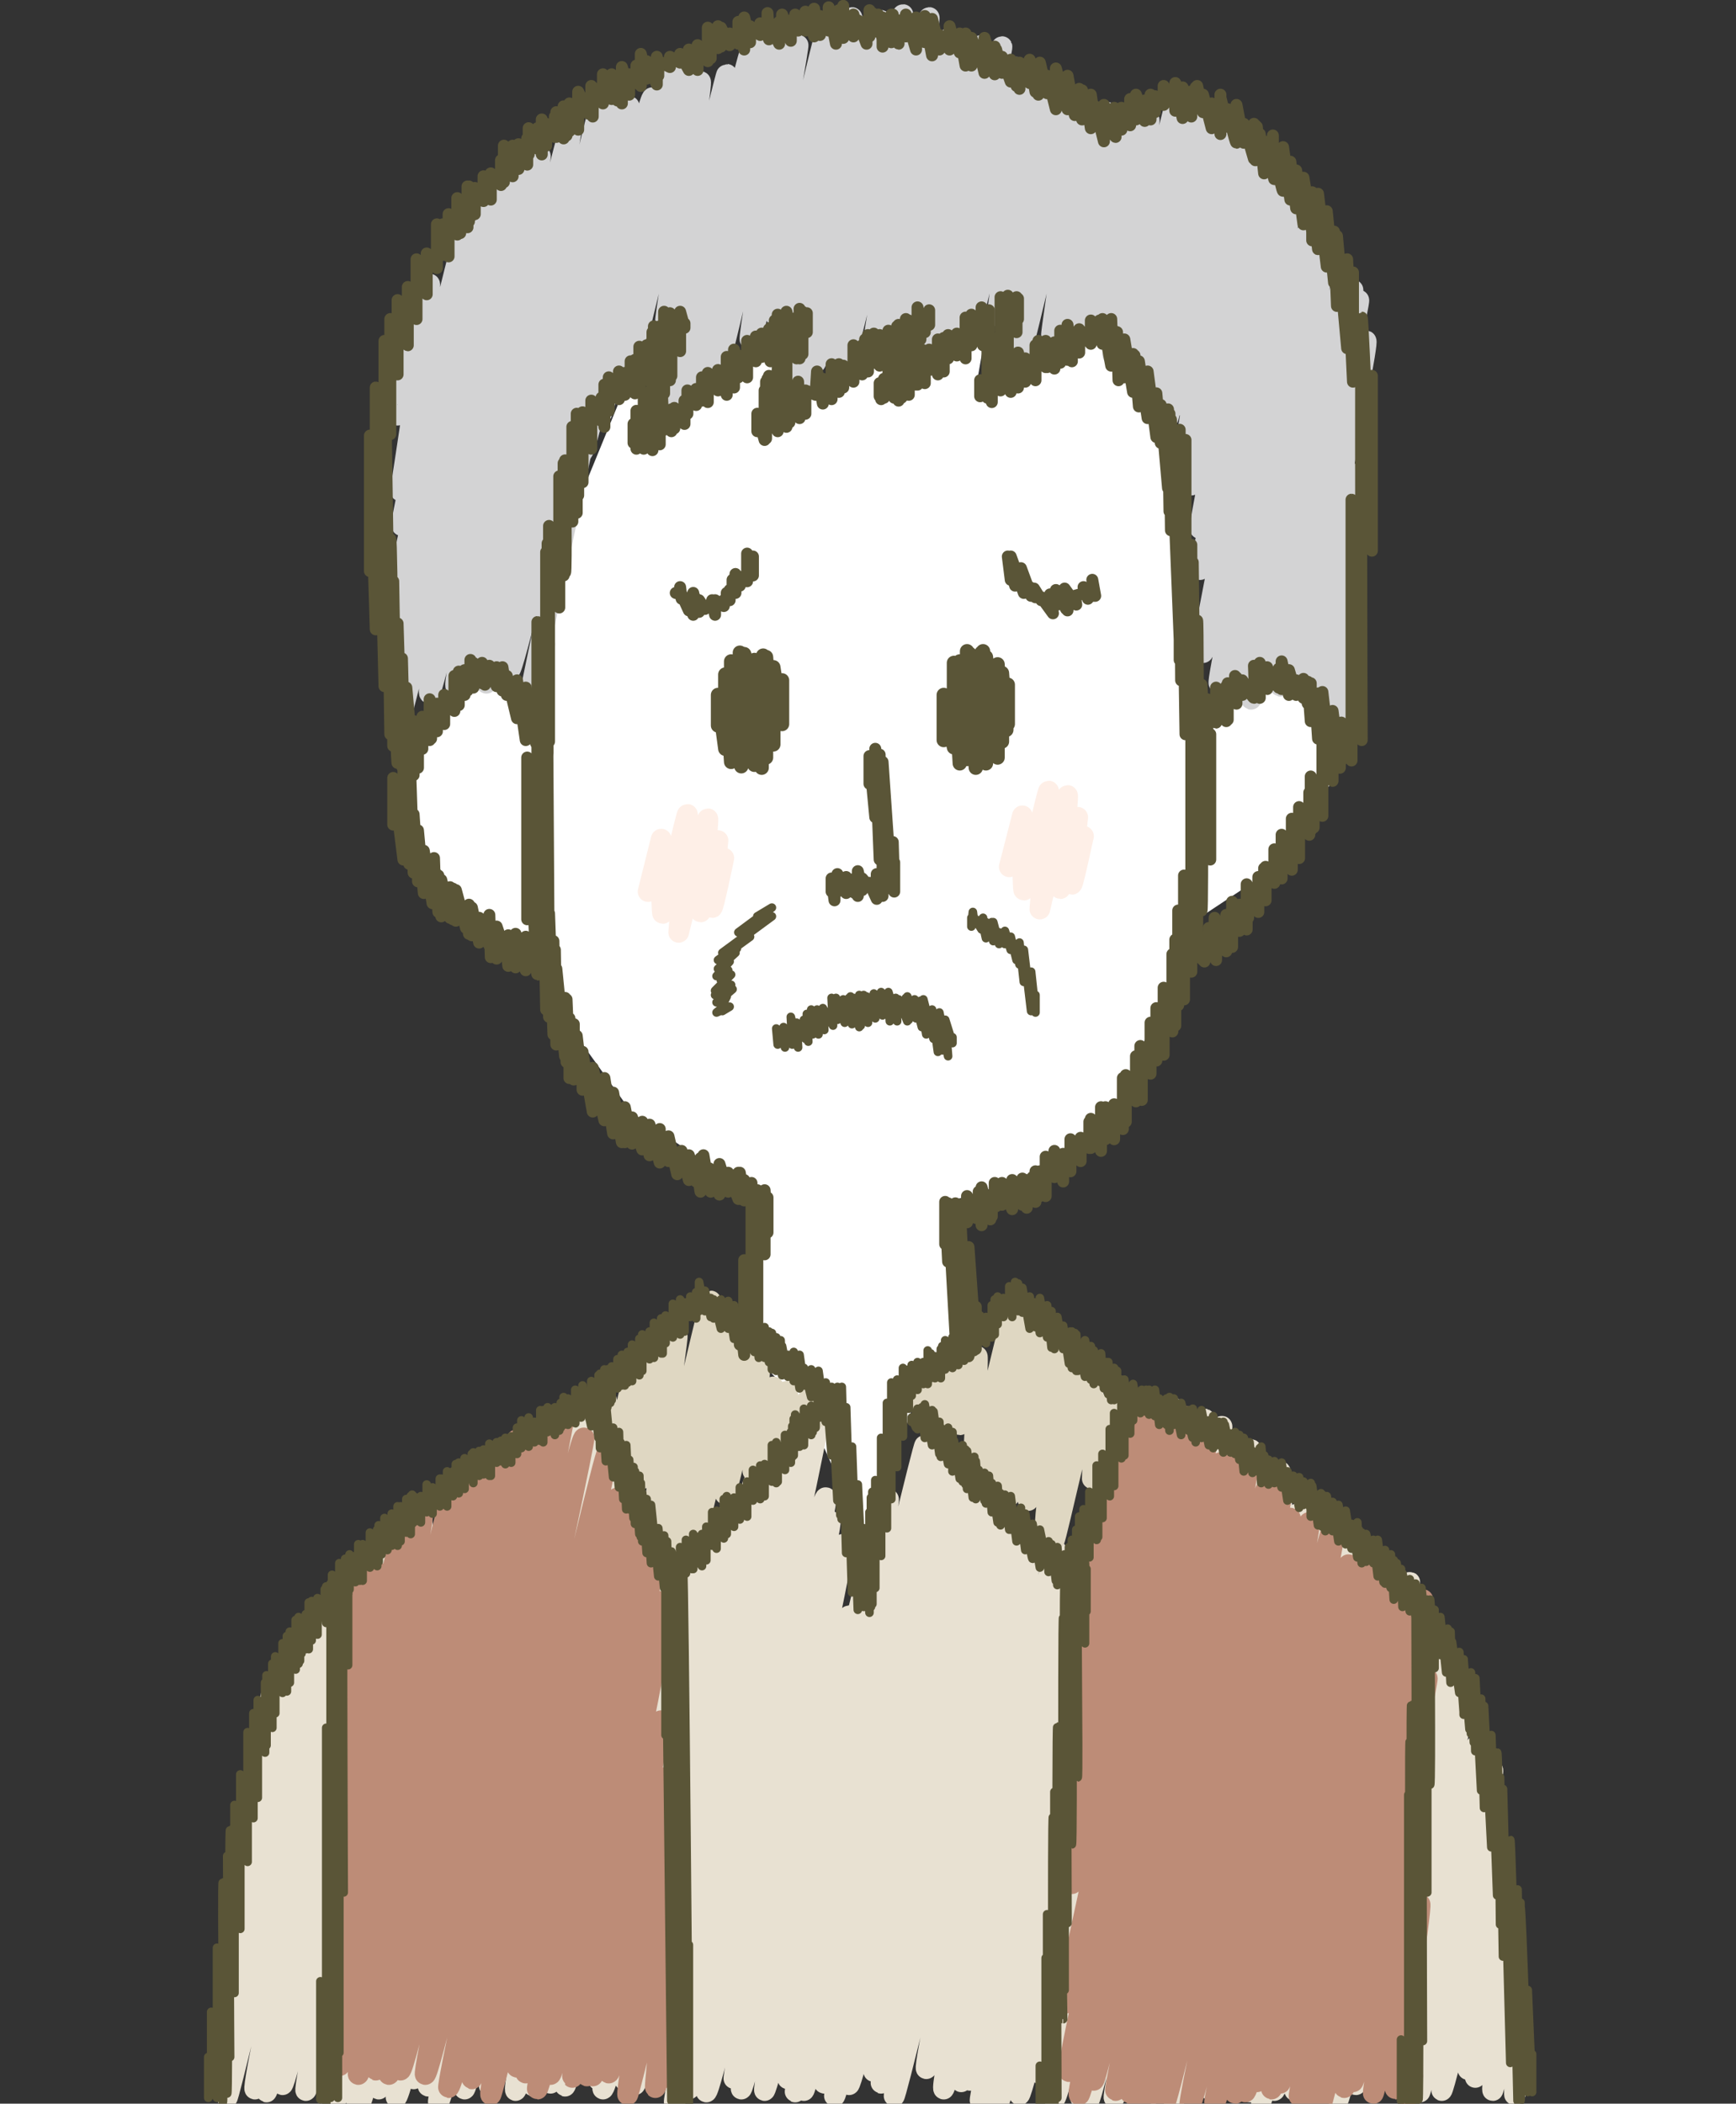 <?xml version="1.0" encoding="utf-8"?>
<!-- Generator: Adobe Illustrator 23.0.2, SVG Export Plug-In . SVG Version: 6.00 Build 0)  -->
<svg version="1.1" id="レイヤー_1" xmlns="http://www.w3.org/2000/svg" xmlns:xlink="http://www.w3.org/1999/xlink" x="0px"
	 y="0px" viewBox="0 0 119.2 144.4" style="enable-background:new 0 0 119.2 144.4;" xml:space="preserve">
<rect x="0" y="0" width="119.2" height="144.4" fill="#333333" stroke="none"/>
<style type="text/css">
	.st0{fill:#FFFFFF;}
	.st1{fill:none;stroke:#E8E1D2;stroke-width:1.42;stroke-linecap:round;stroke-linejoin:round;}
	.st2{fill:none;stroke:#DFD7C2;stroke-width:1.42;stroke-linecap:round;stroke-linejoin:round;}
	.st3{fill:none;stroke:#FEEFE7;stroke-width:1.42;stroke-linecap:round;stroke-linejoin:round;}
	.st4{fill:none;stroke:#D3D3D4;stroke-width:1.42;stroke-linecap:round;stroke-linejoin:round;}
	.st5{fill:none;stroke:#BD8C77;stroke-width:1.42;stroke-linecap:round;stroke-linejoin:round;}
	.st6{fill:none;stroke:#5A5537;stroke-width:0.59;stroke-linecap:round;stroke-linejoin:round;}
	.st7{fill:none;stroke:#5A5537;stroke-width:0.82;stroke-linecap:round;stroke-linejoin:round;}
	.st8{fill:none;stroke:#5A5537;stroke-width:0.98;stroke-linecap:round;stroke-linejoin:round;}
</style>
<title>アセット 1</title>
<g>
	<path class="st0" d="M62.6,96.8l-3.2,8.9l-4-9l-3.2-3.2v-4v-7.2l-8.8-5.9L39,70.3l-2.7-4.4c0,0-5.3-3.7-7.6-7s0-8.1,1.1-9.7
		c1.1-1.6,4-2.7,4-2.7l3.3,2.2L38,38.6l6.1-14.9v6.9l3.1-3.1l6.1-3.8l-0.8,4.6l9.2-5.4v3.8l6.1-4.6L67,26.7l8.4-3.8l3.1,4.6l1.5,2.3
		l1.5,9.6l1.1,8.7l6.4-3.2l2.4,3.2l2.1,2.1l-5.4,9l-5.6,3.7c0,0-5.4,11.7-6.5,14.3c-1.1,2.6-10.6,5.2-10.6,5.2l0.2,11.8"/>
	<path class="st1" d="M18.1,118.5l0.7-2.9c0.2,0.1-2.5,15.9-2.3,15.9s4.7-20.2,5-20.1c0.3,0.1-5.6,24.9-5.3,25
		c0.3,0.1,6.1-25.6,6.4-25.6c0.3,0.1-6.9,30.1-6.7,30.2s7.8-32.7,8.1-32.6c0.5,0.1-8.6,35.5-8.4,35.6s8.6-36.6,9.1-36.5
		c0.4,0.1-7.6,35.8-7.2,35.9c0.4,0.1,8.7-37.3,9.3-37.2c0.4,0.1-8.8,37.4-8.5,37.4c0.3,0.1,9.6-39.7,9.9-39.6
		c0.5,0.1-9.3,39-8.8,39.1c0.4,0.1,9.3-38.6,9.6-38.5c0.3,0.1-8.4,38.9-8,38.9c0.4,0.1,9.6-40.1,10-40c0.6,0.1-8.9,38.7-8.4,38.9
		c0.3,0.1,9.6-40.7,10.1-40.5c0.6,0.1-9.9,41.9-9.5,42c0.6,0.1,10.4-43.4,10.8-43.3c0.4,0.1-10.2,43-9.8,43.2
		c0.4,0.1,10.3-43.2,10.7-43.1s-10.7,43.5-10.2,43.7c0.5,0.2,10.6-44.4,11-44.3s-10.2,43.2-9.7,43.3s10.9-44.8,11.1-44.7
		c0.6,0.1-10.2,45.2-9.9,45.3c0.6,0.2,11.3-47.1,11.7-47c0.5,0.1-11,45.6-10.5,45.7C29,142.8,39.3,96.4,40,96.6S28.8,143,29.4,143.2
		c0.4,0.1,11-45.6,11.3-45.5c0.4,0.1-10.9,46.6-10.6,46.6c0.5,0.1,10.6-43.7,10.9-43.7s-9.7,42.7-9.1,42.8
		c0.4,0.1,10-42.2,10.5-42.1s-9.1,41.8-8.8,41.9s9.7-39.9,10-39.9c0.3,0.1-8.7,40-8.2,40.2c0.5,0.1,8.8-37.1,9.2-37
		s-8.3,36.6-8,36.7c0.5,0.1,8.5-34.9,8.7-34.9s-7.8,34.6-7.5,34.7c0.5,0.1,8.7-36.3,9-36.3c0.3,0.1-8.3,36.4-8,36.5
		c0.3,0.1,8.9-37.7,9.4-37.6s-8.4,36.5-7.9,36.7c0.5,0.1,9.1-38.5,9.6-38.3c0.5,0.1-9.1,38.8-8.8,38.8c0.6,0.1,9.8-40.3,10-40.2
		c0.6,0.1-10.2,40.6-9.7,40.8c0.6,0.1,9.9-41.9,10.4-41.7c0.4,0.1-9.4,40.9-8.9,41.1c0.5,0.1,10.2-42.9,10.7-42.8
		c0.2,0.1-10.5,43-10,43.1C44,143,54.2,99.8,54.4,99.8c0.5,0.1-9.6,42.5-9.4,42.6c0.6,0.2,10.9-44.9,11.2-44.9
		c0.3,0.1-10.2,46.7-9.9,46.8c0.5,0.1,9.8-41.7,10.4-41.5c0.5,0.1-9.7,40.6-9.4,40.6c0.5,0.1,9.2-39.2,9.7-39
		c0.4,0.1-9,39.1-8.5,39.2s8.8-37.7,9.4-37.6c0.3,0.1-7.8,36.7-7.5,36.7s7.6-31.8,7.9-31.8c0.3,0.1-7.8,32.4-7.4,32.5
		c0.4,0.1,9.6-40.6,10.1-40.5c0.4,0.1-8.9,40.5-8.5,40.6s10.8-44.4,11-44.3c0.6,0.2-10,43.4-9.4,43.5s10.3-43,10.7-42.9
		s-10.5,43.8-10.2,43.8c0.2,0.1,10.3-43.4,10.8-43.3s-10.7,43.1-10.2,43.2c0.3,0.1,10.4-43.6,10.8-43.5s-10,42.9-9.4,43
		c0.4,0.1,10-41.1,10.2-41c0.6,0.1-9.8,41.8-9.5,41.9c0.4,0.1,9.6-41.1,10.2-40.9c0.6,0.1-9.6,40-9.2,40.1s9.9-40.5,10.1-40.5
		c0.4,0.1-8.8,39.5-8.4,39.6c0.4,0.1,8.9-37.7,9.4-37.6c0.3,0.1-9.2,38.3-8.9,38.4s9.2-37.8,9.4-37.7c0.5,0.1-8.8,38.5-8.5,38.6
		c0.2,0.1,9.4-38.8,9.7-38.8c0.3,0.1-7.9,36.8-7.5,36.9s8.7-35.7,8.9-35.6c0.2,0.1-8.2,36.8-7.7,37c0.3,0.1,8.4-35.2,8.7-35.1
		c0.4,0.1-7.9,34.5-7.5,34.6c0.2,0.1,10.1-41.8,10.4-41.7s-10.1,41.5-9.8,41.6c0.3,0.1,10.4-44,10.9-43.8
		c0.3,0.1-10.5,45.1-10.2,45.2s11.3-47.8,11.9-47.6c0.6,0.2-11.1,47.5-10.6,47.6C69,144.4,80,96.5,80.5,96.6
		c0.4,0.1-10.9,47.1-10.5,47.2s11-45.1,11.2-45.1s-10.4,43.5-9.7,43.7c0.4,0.1,10.7-45.1,11.2-45c0.3,0.1-10.6,46.6-10.3,46.7
		c0.6,0.1,11.1-46.3,11.5-46.2c0.4,0.1-10.2,45.9-9.7,46.1c0.3,0.1,10.8-44.3,11-44.3c0.5,0.1-10.7,44.3-10.4,44.4
		c0.3,0.1,10.7-44.8,11.1-44.6c0.3,0.1-9.8,44.4-9.4,44.5c0.5,0.1,10.4-43.1,10.7-43c0.3,0.1-9.9,41.8-9.7,41.8
		c0.4,0.1,10-42,10.4-41.8c0.5,0.1-10.3,41.5-9.7,41.6c0.4,0.1,9.4-39.4,9.8-39.3c0.6,0.1-9,40.3-8.8,40.4
		c0.4,0.1,9.5-39.9,9.9-39.8s-8.7,40.2-8.5,40.3c0.3,0.1,9.5-40.3,10-40.2c0.2,0.1-9.5,39.2-9.1,39.3s9.2-38.8,9.7-38.7
		c0.2,0.1-9.4,37.8-9,37.9c0.3,0.1,9.1-37.2,9.3-37.2c0.6,0.1-8.9,38-8.5,38.1c0.4,0.1,8.9-38,9.5-37.9c0.4,0.1-8.3,36.7-8.1,36.8
		c0.5,0.1,8.4-35.4,8.8-35.3s-8,36.5-7.4,36.6c0.3,0.1,8.6-35.9,8.9-35.9c0.5,0.1-8.4,36.4-8.1,36.5c0.2,0,8.6-36,8.9-35.9
		c0.4,0.1-8.4,35-8,35.2c0.5,0.1,8.3-34.8,8.6-34.7c0.2,0.1-8.1,33.7-7.8,33.8c0.5,0.1,8.3-34.1,8.5-34s-8.4,34.8-7.9,34.9
		s8.1-33.4,8.3-33.4c0.2,0-6.9,32.8-6.7,32.8c0.2,0.1,7.5-31.2,7.8-31.1c0.4,0.1-6.8,32.2-6.4,32.3c0.2,0,7.3-30,7.5-30
		s-6.7,29-6.3,29c0.2,0,6.4-26.9,6.7-26.8c0.3,0.1-6,26.1-5.8,26.2s5.9-25.2,6.3-25.1s-4.8,25-4.6,25.1s5.4-22.7,5.7-22.7
		s-4.9,22.6-4.7,22.6s5-20.6,5.1-20.5c0.3,0.1-4.8,21.3-4.7,21.3c0.2,0,5.3-21.7,5.4-21.7c0.3,0.1-5.3,22-5,22.1
		c0.1,0,5-20.4,5.1-20.4c0.3,0.1-3.8,20.3-3.6,20.3c0.2,0.1,3.8-15.7,3.9-15.7s-2.2,14.3-2.1,14.3c0.2,0,2.5-10.4,2.6-10.4
		s-2.1,10.9-2.1,10.9c0.1,0,2.2-9.4,2.3-9.4c0.1,0-1.3,10.3-1.1,10.3c0.1,0,1.5-6.5,1.6-6.5s-0.9,5.6-0.9,5.6c0.1,0,1-4.4,1.1-4.4
		s-0.4,5.6-0.3,5.6s0.7-2.7,0.7-2.7"/>
	<path class="st2" d="M41.5,95.8c0-0.1,0-0.1,0-0.2l0.9,3.4l1.3-5.4c0,0-0.8,7-0.7,7s2.1-8.5,2.1-8.5l-1,9.4c0.1,0,2.3-9.8,2.4-9.8
		s-2,14.2-1.8,14.2s4-16.6,4.1-16.6c0.2,0-3.5,16.2-3.3,16.3c0.2,0,3.7-15.8,3.9-15.7c0.2,0.1-3.5,16.8-3.3,16.9s3.6-15.1,3.7-15
		s-2.2,13.4-2,13.5c0.1,0,3.1-13,3.2-13c0.1,0-1.3,10.3-1.2,10.3s2.3-9.7,2.4-9.6s-0.6,8-0.5,8s1.4-5.8,1.4-5.8l-0.3,5
		c0,0,1.1-4.7,1.2-4.7s0.7,3.3,0.8,3.3s0.7-2.8,0.7-2.8l0.6,1.3l0.5-1.8"/>
	<path class="st2" d="M62.2,95.5l0.1-0.4l1.3,1.8l0.8-3.1c0,0,0,4,0.1,4s1.2-5,1.2-5s0.1,5,0.2,5s1.1-4.7,1.2-4.7s-0.3,8-0.3,8
		c0.1,0,2.7-11.2,2.8-11.2c0.1,0-2,10.4-1.9,10.4s2.6-10.9,2.7-10.8c0.2,0-2.3,12.1-2.1,12.1c0.2,0,2.5-10.5,2.6-10.5
		s-1.7,11.5-1.6,11.6s2.7-11.4,2.8-11.3S70.5,103,70.6,103s2.5-10.9,2.7-10.9s-1.7,12.3-1.5,12.4c0.1,0,2.3-9.8,2.4-9.8
		s-1.9,11-1.8,11s2.4-10.4,2.6-10.4s0,6.2,0,6.2l1.3-5.3c0.1,0,0,2.1,0,2.1l0.7-2.8"/>
	<path class="st3" d="M44.5,61.2l0.9-3.6c0,0,0,5.1,0.1,5.1s1.6-6.8,1.7-6.8c0.1,0-0.6,8.1-0.6,8.1s1.9-7.8,2-7.8s-0.6,6.4-0.5,6.4
		s1.2-4.9,1.2-4.9s-0.5,4.6-0.4,4.6s0.8-3.4,0.8-3.4"/>
	<path class="st3" d="M69.3,59.5l0.9-3.5c0,0,0,5.1,0.1,5.1s1.6-6.8,1.7-6.8s-0.6,8.1-0.6,8.1s1.8-7.8,1.9-7.8S72.7,61,72.8,61
		s1.2-4.9,1.2-4.9s-0.5,4.6-0.4,4.6s0.8-3.4,0.8-3.3"/>
	<path class="st4" d="M38.2,36.1c0.2,0.1,7.4-31.4,7.8-31.3c0.2,0.1-6.4,26.1-6,26.2c0.3,0.2,6.1-25,6.2-25
		c0.3,0.1-5.1,22.4-4.9,22.4s5.7-24.1,6-24c0.2,0-4.7,22.4-4.5,22.4c0.2,0.1,5.1-21.2,5.3-21.2C48.3,5.7,45.6,22,45.7,22
		s4.1-16.9,4.2-16.9s-4.4,21.9-4.2,22c0.3,0.1,5.6-24.1,6-24c0.1,0-5.5,24.3-5.4,24.3S52.2,3,52.4,3.1c0.2,0-5.3,23.8-5,23.8
		C47.7,27,53,3.4,53.2,3.4C53.4,3.5,48,25,48.3,25.1c0.2,0,5.2-22,5.5-21.9S49,25.5,49.2,25.6S54.5,3,54.8,3.1
		c0.1,0-3.5,20.1-3.3,20.2c0.3,0.1,5.1-21.4,5.3-21.4C57,2,53.2,21.8,53.3,21.8c0.3,0.1,4.9-20.6,5.2-20.6c0.2,0-5.1,21.9-4.8,21.9
		c0.2,0,5.1-21.1,5.2-21c0.4,0.1-5,24.8-4.8,24.8s6.2-25.5,6.4-25.5c0.3,0.1-5.5,24.4-5.3,24.5s5.7-23.6,5.9-23.6S55.8,24.9,56,24.9
		s5.8-24,6-23.9c0.2,0-5.2,23.4-4.9,23.5s5.5-22.7,5.7-22.7s-5,22.3-4.7,22.4c0.2,0.1,5.5-23,5.7-23s-4,22.2-3.8,22.3
		c0.2,0.1,4.9-21,5.2-20.9c0.3,0.1-4,20.9-3.8,20.9c0.1,0,4.6-19.4,4.8-19.4c0.2,0.1-4.1,19.5-3.9,19.6c0.2,0.1,4.9-20.6,5.1-20.6
		S63.4,24,63.6,24c0.1,0,5-20.8,5.2-20.8C68.9,3.4,64.2,23,64.5,23c0.1,0,4.1-17.4,4.3-17.3c0.2,0-4,18.2-3.8,18.3
		c0.1,0,4.6-19.5,4.8-19.4c0.2,0.1-3.3,17.8-3.2,17.9c0.1,0.1,4.1-17.1,4.3-17.1c0.2,0-2.6,16.2-2.4,16.3c0.2,0,3.8-16.1,4-16.1
		s-3.8,20.5-3.6,20.6c0.2,0.1,4.6-19.4,4.8-19.4S70,24.7,70,24.7c0.1,0,4.2-17.6,4.4-17.6S72.1,23,72.2,23S75.9,7.7,76,7.7
		c0.2,0.1-3.8,16.4-3.5,16.5c0.2,0.1,3.8-16.1,4-16.1s-3.4,15.5-3.3,15.5c0.2,0,3.4-14.3,3.6-14.3c0.1,0-2.2,12.7-2.1,12.8
		c0.2,0,3.4-14.4,3.6-14.4s-2.7,13.4-2.6,13.4s3-12.9,3.2-12.9s-2.6,16.1-2.5,16.2s4.3-17.6,4.4-17.6s-3.5,17.5-3.3,17.6
		s3.9-16,4-16S78.3,26,78.4,26c0.2,0.1,4.3-18,4.5-18S79,26,79.2,26.1c0.2,0.1,3.9-16.3,4.1-16.3c0.1,0-4,17.4-3.8,17.5
		s4.3-17.7,4.4-17.7S79.7,28,79.8,28c0.1,0,4.2-17.6,4.4-17.6s-4.1,18.3-4,18.3s4.3-17.8,4.4-17.8c0.2,0-3.8,16.9-3.6,16.9
		s4.3-17.6,4.4-17.6c0.3,0.1-4,19.2-3.8,19.3c0.1,0,4.4-18.1,4.5-18c0.2,0-4.5,21.7-4.3,21.8c0.2,0,5.5-22.5,5.6-22.5
		s-5.2,25.4-5,25.5s5.6-23.7,5.9-23.6c0.2,0.1-6.1,26.3-5.9,26.4c0.2,0.1,6-24.9,6.2-24.8s-6.4,30.4-6,30.5c0.2,0.1,6.8-29,7.2-28.9
		s-6.4,30.9-6.1,31s7-29.1,7.2-29s-6.1,29.4-5.7,29.5S91.9,20,92,20c0.2,0-6.4,27.9-6.1,28s6.8-28.1,7-28.1c0.2,0.1-6.6,27-6.2,27.1
		c0.2,0,6.4-26.4,6.6-26.4S87.5,47,87.9,47.1c0.1,0,5.6-23.8,5.9-23.7c0.3,0.1-4.6,23.4-4.4,23.5c0.2,0,3.5-14.5,3.6-14.4
		s-3.1,15.6-3,15.6s3.2-13,3.2-13s-2.2,14-2.1,14s1.5-6.1,1.5-6.1s-1.2,7.1-1.1,7.1s1.1-4.4,1.1-4.4s-0.6,4-0.5,4s0.1-0.3,0.1-0.3"
		/>
	<path class="st4" d="M27.3,28.5c0.1,0,2.2-9,2.2-9c0.2,0-2,14.2-2,14.2c0.1,0,4.3-17.9,4.5-17.9S27.3,36,27.6,36.1
		c0.1,0,5.4-22.4,5.6-22.3s-6.1,26.3-5.8,26.4c0.4,0.1,6.3-26.8,6.6-26.7c0.2,0-6.9,29.6-6.6,29.6c0.3,0.1,7.6-31.6,7.9-31.5
		s-7.9,32.6-7.7,32.7c0.4,0.1,7.9-33.3,8.3-33.2c0.3,0.1-8.7,35.5-8.4,35.6c0.3,0.1,8.2-34.7,8.6-34.6c0.4,0.1-8.9,37.4-8.7,37.5
		c0.2,0.1,9.4-38.9,9.7-38.9c0.3,0-8.2,36.8-7.6,36.9c0.3,0.1,9.4-39,9.7-38.9c0.5,0.1-8.4,38.3-7.9,38.4s9.8-40.2,10-40.2
		c0.6,0.1-10,40.3-9.6,40.4c0.6,0.1,9.8-40.5,10.1-40.4s-9,39.9-8.4,40c0.3,0.1,9.3-39.7,9.8-39.6C43.4,7.4,34.6,45.8,35,46
		c0.5,0.1,9.3-39.4,9.8-39.3s-8.8,42-8.6,42.1c0.1,0,1.1-4.6,1.2-4.6l-0.3,4l0.2-0.7"/>
	<path class="st5" d="M23.7,110.1l0.5-2.2c0,0-0.6,4.8-0.5,4.8s1.1-4.5,1.1-4.5s-1.4,8.7-1.4,8.8c0.1,0,2.2-9.3,2.3-9.3
		c0.1,0-2.2,13.6-2,13.6c0.1,0,3.6-15.6,3.8-15.5c0.2,0.1-4.2,20.4-4,20.4s5.2-22.1,5.5-22.1s-6.3,30.1-5.9,30.2s7.7-31.7,7.9-31.7
		c0.4,0.1-8,34.5-7.6,34.6c0.3,0.1,8.4-36,8.9-35.9c0.3,0.1-9.3,40.4-9,40.5c0.6,0.2,9.7-41.5,10.3-41.3c0.3,0.1-9.4,41.8-9,41.9
		s10.6-43.6,10.9-43.6c0.5,0.1-10,43.2-9.7,43.3C26.2,142.2,36,99,36.6,99.2c0.4,0.1-10.4,43.1-9.9,43.2s10.6-45,11.1-44.8
		c0.6,0.2-10.8,44.3-10.3,44.5c0.5,0.1,10.7-45,11.2-44.8c0.3,0.1-9.9,45-9.5,45.1c0.5,0.1,10.4-43.9,10.9-43.7
		c0.2,0.1-9.6,44.6-9.3,44.6c0.6,0.1,10.6-43.7,10.9-43.6c0.3,0.1-9.6,42.9-9.3,43c0.3,0.1,9.7-40,10-39.9c0.4,0.1-9.2,40.9-8.7,41
		c0.2,0.1,9.7-39.9,9.9-39.8s-8.5,37.8-8.1,37.9c0.5,0.1,8.9-36.8,9.2-36.7c0.3,0.1-9.2,36.9-8.6,37.1c0.3,0.1,8.5-36.4,9-36.3
		s-8.5,37.4-8.2,37.4s8.2-33.6,8.4-33.5s-7.7,32.4-7.5,32.5c0.4,0.1,7.1-30.3,7.5-30.2c0.2,0-6.1,30.3-6,30.4
		c0.3,0.1,5.9-24.6,6.1-24.5c0.2,0.1-5.4,24.4-5.1,24.4c0.3,0.1,4.8-20.6,5.1-20.5s-4.8,20.4-4.7,20.5c0.2,0,4.6-19.5,4.8-19.4
		s-4,19.2-3.7,19.2c0.3,0.1,4-16.5,4.1-16.5s-3,17.9-2.8,18c0.1,0,2.9-11.8,3-11.8s-1.2,11.2-1.1,11.3c0.1,0,0.7-3.1,0.8-3.1
		s0,2.4,0,2.4l0.3-1.2"/>
	<path class="st5" d="M73.9,109.5c0,0,0.6-2.8,0.7-2.8c0,0-0.7,6.6-0.6,6.6s3.3-14.1,3.5-14s-4.2,19.3-4,19.3S78.6,97,78.9,97
		c0.4,0.1-5.7,27.2-5.5,27.3c0.3,0.1,6.5-27.2,6.8-27.1s-7,32-6.6,32.1c0.3,0.1,7.7-32.2,8-32.1c0.5,0.1-8.6,40.2-8.4,40.3
		c0.5,0.1,9.2-39.3,9.8-39.2c0.3,0.1-10.1,43.8-9.6,43.9c0.4,0.1,9.9-41.9,10.4-41.8s-10.2,43.3-9.7,43.4
		c0.4,0.1,10.3-43.5,10.8-43.4c0.4,0.1-10.3,42.3-9.8,42.4c0.3,0.1,10.3-42.9,10.7-42.8s-9.5,43.4-9.2,43.5
		c0.6,0.1,10-41.3,10.3-41.2s-9.6,41.3-9.3,41.4c0.4,0.1,9.9-42.1,10.5-42s-10,42.7-9.6,42.8c0.3,0.1,9.8-40.4,10.1-40.3
		c0.3,0.1-9.3,40.3-8.7,40.4c0.4,0.1,9.4-40.2,10-40.1c0.4,0.1-8.5,39.9-8.2,40c0.5,0.1,9.4-40.2,10-40.1c0.5,0.1-8.5,39.9-8.3,39.9
		c0.5,0.1,8.8-37,9.2-36.9c0.2,0.1-8.1,36.3-7.8,36.3s8.7-36.7,9.1-36.6c0.3,0.1-8.9,36.4-8.4,36.5s8.4-35.7,8.9-35.6
		c0.2,0-8.4,34.8-8.1,34.9c0.4,0.1,8.4-35.6,8.8-35.5s-8,36-7.8,36c0.5,0.1,8.1-34.5,8.6-34.3s-8.3,33.8-8,33.9
		c0.2,0.1,8-33.7,8.4-33.6c0.5,0.1-7.3,34.5-7.1,34.5c0.4,0.1,8.2-34.1,8.5-34.1c0.4,0.1-7.9,34.1-7.4,34.2s7.4-30.7,7.7-30.7
		c0.4,0.1-7.6,31.2-7.3,31.2c0.2,0.1,7-29.4,7.3-29.3c0.2,0-6,28-5.7,28.1s5.2-21.6,5.4-21.5s-5,21.1-4.8,21.1
		c0.2,0.1,4.3-18.6,4.6-18.6c0.2,0.1-3.4,19.4-3.2,19.4c0.1,0,3.1-13,3.2-13c0.2,0-1.8,12.7-1.7,12.7c0.1,0,1.1-4.7,1.2-4.7
		c0,0-0.4,5.2-0.3,5.2s0.3-1.4,0.3-1.4"/>
	<path class="st6" d="M62.6,97.6v-0.3l0.3,0.7v-1.1l0.1,1.2v-1.4l0.3,1.4v-1.5l0.2,2.1v-2.3l0.5,2.8v-2.4l0.1,2.3v-2.2l0.4,2.9v-2.2
		l0.1,2.4v-2l0.5,2.5V98l0.3,2.6v-2.1v2.5v-2.7l0.1,2.5v-1.9l0.4,2.6v-2.2l0.2,2.4v-2.5l0.2,2.3v-2v2.4v-2.3l0.1,2.6v-2.6l0.4,3.2
		v-2.3l0.1,2V100l0.1,2.9v-2.6l0.2,2.2v-1.6l0.4,2.1v-1.9l0.1,2.1v-1.9l0.2,1.9v-1.9l0.2,2.5v-2l0.4,2.7V102v2.3V102l0.2,2.7v-2.2
		v1.6v-1.5l0.3,1.9v-1.9l0.3,2.4v-2l0.1,2v-2.3l0.4,3.1v-2l0.3,1.8v-2.1v2.2v-1.6l0.3,2.3v-2.5c0,0,0.4,3.1,0.5,3.1v-2.4l0.5,3V105
		l0.5,2.4v-1.5l0.1,2v-2.1l0.2,2V106l0.3,2.5v-1.8l0.1,2.1v-2.6l0.2,2.2v-1.6l0.3,2.2v-2.3l0.3,2.5v-3l0.2,2.9v-3.4l0.3,3.6V105
		l0.2,3.5v-4.4l0.3,3.8v-4.3l0.4,3.3v-4.5c0,0,0.4,3,0.5,3v-4.8v5.1v-4.8l0.1,4.6v-4.8l0.3,3.5v-4.4l0.5,2.9v-4.6l0.3,3.9v-5
		l0.5,3.1v-5.4l0.2,5.2v-5.2v4.5v-4.5l0.4,3.7v-3.1l0.2,2.1v-1.8v1.9V95l0.3,1.9v-1.1"/>
	<path class="st6" d="M41.5,95.8V94l0.2,1.6V94l0.1,2.1v-2l0.2,2v-2.3l0.4,1.5v-2l0.3,1.8V93v1.9v-1.5l0.2,1.7V93v2.1V93l0.2,1.9
		v-2.1l0.3,2v-2.5l0.1,2.1v-1.6l0.4,1.4v-2.3v2.5v-2l0.2,1.7v-2.5l0.5,1.7v-1.9l0.3,1.8v-2.4l0.5,2.1v-2.4v2v-1.7l0.1,2.1v-2.3
		l0.2,1.6v-1.9l0.5,1.5v-2.3l0.5,2.1v-2.4l0.3,2.2v-2l0.4,1V89l0.4,1.5v-1.8L48,90v-2l0.4,2v-1.4l0.4,1.8v-1.3l0.2,1.4v-1.3l0.5,2
		v-2l0.5,2v-1.9l0.4,2.6v-2.3l0.4,2.5v-2l0.5,2v-1.5l0.5,2.2V91v1.5v-1.6l0.1,1.7v-2l0.2,2.6v-2l0.4,2v-2.1l0.3,2.4v-2.1l0.2,2v-1.8
		l0,2.4v-2.5l0.3,2.6v-2.3l0.3,2.2v-2l0.1,2.4v-2l0.4,2.1V93l0.1,1.4v-1.2l0.3,1.6v-2l0.4,2.5V93l0.3,2.1v-1.2l0.5,2V94l0.5,2.4
		v-2.3l0.5,3.5v-2.7l0.4,5v-4.7l0.4,7.8v-7.5v7.3v-7.6l0.2,8.8v-8.7c0,0,0,9,0.1,9s0-9.1,0-9.1l0.3,11.4v-10l0.4,12.7v-10l0.4,11.2
		v-8.6l0.4,8.4v-5.4l0.4,5.8v-6.9l0.1,6.5v-7.5l0.1,7.3v-7.7c0,0,0.1,6.6,0.2,6.6v-7.4l0.4,5.2v-8.1l0.4,6.2v-8.4v7.8v-8l0.3,6.6v-8
		l0.4,5.8v-6l0.4,3.9v-4.7l0.4,2.8V94l0.2,1.8v-2.1l0.4,1.7v-1.9l0.4,1.5v-1.5l0.3,1.4v-2v1.9v-1.9V95v-2.3l0.2,1.9v-1.7l0.3,1.7
		v-1.5l0.4,1.5v-2l0.1,1.5v-1.7l0.2,1.6v-2l0.5,1.9v-2.1l0.3,1.7v-1.7l0.1,1.9v-2.4v2.3v-2.3l0.3,1.5v-1.2l0.1,1.6v-1.6v1.8v-2.1
		l0.3,1.2v-1.6l0.4,1.9v-2.5l0.1,2.3v-1.8l0.3,1.3v-1.8l0.4,1.9v-1.8l0.4,1.4v-2.2l0.2,2v-1.7V91v-1.8V91v-1.8l0.2,1.7V89l0.4,1.4
		v-1.3l0.4,1v-1.8v0.3l0.1,1.4v-1.4l0.1,1.8v-1.8l0.2,1.2V88l0.2,2v-1.9l0.3,2v-1.7l0.5,2.8V89l0.4,2.1v-1.7l0.3,2.1v-2.4l0.5,2.7
		v-2.2l0.3,2.9V90l0.1,2.2v-1.7l0.1,1.8v-1.8v2.1v-2.2l0.2,1.9v-1.9l0.4,2.2V91l0.4,2.6v-2.1l0.1,2v-2.1l0.1,2.5v-2.5l0.1,2.3v-2
		l0.1,1.8v-2l0.1,2.6v-2.5l0.1,2.5v-1.8l0.5,2.2V92l0.4,2.7v-2.3l0.2,2.6v-2.3c0,0,0.4,2.2,0.5,2.2v-2l0.2,2.4v-1.6l0.2,1.7v-1.9
		l0.1,2.2v-2.2l0.2,2.6v-1.9l0.2,1.9v-2.2l0.2,2.1v-1.9"/>
	<path class="st6" d="M39.9,96.5v-0.6l0.1,0.9v-1.3L39.9,96.5l0.1-1.4l0.1,1.9v-1.5v0.1l0.5,2.3v-3.1l0.5,3.9v-4.3l0.1,5v-5.1l0.4,6
		v-4l0.5,5.1V98l0.4,4.1v-3.8l0.1,3.8V99l0.2,3.9v-3.7l0.2,4.4v-4.4l0.2,4.4v-3.4l0.3,4v-3.5l0.1,3.9V101l0.3,4.3v-4l0.1,4.2v-3.7
		l0.1,4v-3.3l0.3,4.1v-3.7l0.3,4.4v-4l0.5,4.9v-3.3l0.4,4.1v-3.6l0.2,3.4v-2.9v3.6v-3.7l0.1,3.8v-3.1l0.2,3v-2.4v2.3v-2.9l0.4,2.3
		V107l0.2,1.9v-2.7l0.2,2.5v-2.3l0.2,1.6v-2.3l0.4,2V106l0.1,1.7v-2.4l0.3,2v-1.8l0.3,2v-2.2l0.3,1.8v-2.3l0.4,1.3v-2.3l0.3,2.5
		v-2.6l0.5,1.9v-2.7l0.2,2.4v-2.2v1.8v-2.2l0.5,2.1v-2l0.4,1.5v-2.2l0.5,2v-2.4l0.4,1.3v-2.1l0.5,2v-2.3l0.3,2.1v-2.2l0.5,1.2v-2.5
		l0.3,2.6V99l0.1,2.7v-2.5l0.5,1.7v-2.4l0.4,1.9v-2.1l0.1,1.7v-2v1.9v-2l0.1,2v-2.4v2v-2.1l0.1,2v-2.3l0.3,2.2v-2l0.3,1.9v-2.5
		l0.5,1.8v-2l0.1,1.8v-1.6L56,98v-1.5l0.3,0.8v-0.7v0.6v-0.7"/>
	<path class="st6" d="M77.8,96.7v-1.4l0.1,0.9v-0.4l0.4,1.2v-1.5l0.1,1.4v-1.5l0.3,1.5v-1.5l0.1,1.5v-1.4l0.1,1.4v-1.5v1.7v-1.2
		l0.4,1.3v-1.8l0.3,2.4V96l0.5,1.8V96l0.2,2.2v-2.3l0.3,1.9V96l0.5,2.5v-2.2l0.5,1.9v-1.4c0,0,0.2,1.9,0.3,1.9v-2l0.2,1.9v-1.3V99
		v-2l0.4,1.7v-1.9l0.5,2.4v-1.7l0.3,1.6v-1.7v2v-2.2l0.4,2v-1.6l0.3,2.1v-2.1l0.1,1.8v-1.6l0.4,1.9v-1.3l0.3,1.4v-1.5l0.3,1.9v-1.7
		l0.1,1.7V99l0.2,2v-2.3l0.1,1.9v-1.7l0.3,1.9V99l0.2,2.1v-1.5l0.5,1.5v-1.7l0.1,2.4v-2.5l0.2,2.3v-1.7l0.3,2v-1.7l0.4,1.6v-1.5
		l0.5,1.8v-1.7l0.4,2.6v-2l0.4,1.9v-1.6l0.4,2.2v-2.1l0.3,1.9v-1.6l0.5,1.9V102v2.1v-2.3l0.1,2V102l0.4,2.7v-2l0.1,1.8v-1.9l0.1,1.8
		v-1.9l0.1,2.3v-2.2l0.2,2.5v-1.8l0.1,1.4v-2l0.4,2.4v-2l0.4,2.7v-2.5l0.5,2.7v-2.3l0.4,2.6v-1.7l0.4,2.3v-2.4l0.1,2.4V105l0.2,2.3
		v-2.1l0.3,2v-1.9l0.5,2v-1.6l0.3,2.5v-2.5l0.4,2.9v-2.1l0.1,2.2v-2.3c0,0,0.3,2.6,0.4,2.6v-2.3l0.2,3.1v-2.7l0.2,2.3v-2.1l0.3,2.4
		v-2l0.1,2.6V108l0.5,2.6v-2.2l0.4,2.5v-2.2l0.1,2.4v-2l0.3,2.8V109l0.4,3.6v-2.8l0.2,2.8v-2.8l0.3,3.8v-2.9l0.4,2.9V111l0.4,3.8
		V112l0.1,2.7v-2.9l0.2,3.7V112l0.1,3.4v-2.7l0.5,3.5v-2.8l0.3,4.1v-3.6v3.8V114l0.4,4.7v-3.8l0.1,4.1v-4.2l0.2,4.8v-4.4l0.1,5v-5
		l0.4,7.7v-6.3l0.2,7.5v-7l0.5,9.7v-7.7l0.4,11v-9.8c0.1,0,0.2,11.8,0.2,11.8c0.1,0,0-10.1,0-10.1l0.2,12.3v-11.5l0.5,18.8
		c0,0-0.1-15.3,0-15.3s0.5,17.9,0.5,17.9v-14.5l0.2,14.5c0.1,0,0-13.6,0-13.6V144c0,0-0.1-13.1,0-13.1s0.5,12.7,0.5,12.7v-7l0.3,7
		V141"/>
	<path class="st6" d="M14.3,144v-2.8l0.2,2.6v-5.7l0.4,5.9v-10.3l0.4,10.6c0.1,0-0.1-15.1,0-15.1s0.2,14.5,0.3,14.5s0-16.3,0-16.3
		l0.2,13.8c0,0-0.1-15.6,0-15.6s0.3,11.2,0.3,11.2v-12.9l0.4,8.5v-10.6l0.5,6v-8.9l0.4,5.9v-7.2l0.3,5.8v-6.7v6.6V117l0.5,3.3v-4.8
		l0.1,4.3V115l0.4,3.6v-4.4l0.2,3.4v-3.9l0.5,2.5v-3.4l0.1,3.2v-3l0.2,3.1v-3.8c0,0,0.1,3.2,0.2,3.2V112l0.4,2.4v-3.1v3.3v-3.4
		l0.2,3V111l0.1,3v-2.6l0.1,2.1v-2.3l0.3,2v-2.4l0.2,2.4V110l0.2,2.6v-2.7l0.4,2.3v-2.5l0.5,1.4v-2l0.1,2.3v-2.5l0.3,1.7v-1.9
		l0.1,2.1v-2.6v2.7v-2.8l0.5,1.9v-2.7l0.4,2.5V107l0.2,2.4V107l0.1,2.1v-2.4l0.4,1.9v-1.8l0.2,1.4V106l0.1,2.5v-2.4l0.2,2v-1.7V106
		v2.5v-2.3l0.5,1.4v-2.4l0.1,2.2v-2.1l0.4,2.2V105l0.1,2.2v-2.5l0.2,2v-2l0.2,1.6v-2.1l0.1,2v-1.4l0.1,1.6v-1.7l0.3,1.4v-2.2
		l0.4,2.2v-2.7l0.2,2.4v-2.4l0.4,1.8v-2.3l0.3,2.4v-2.6l0.1,1.9v-2l0.1,1.9v-1.8l0.3,1.7v-1.6l0.2,1.7v-1.8l0.4,1.1v-1.9l0.4,2v-1.8
		l0.5,1.3v-1.9l0.1,1.8v-1.8l0.2,1.4v-1.3l0.2,1.8V101l0.4,1.7V101l0.2,1.4v-1.9l0.2,2v-2.1l0.4,1.8v-2.1l0.5,1.5v-1.8l0.1,2v-2.1
		l0.4,1.6v-1.7l0.3,1.6v-1.7l0.4,1.8v-2.2l0.1,2.2v-1.8l0.4,0.9V99l0.3,1.3v-1.4l0.3,1.6v-1.8l0.4,1.7v-1.8l0.4,1.2V98l0.3,1.4v-1.9
		l0.5,1.8v-2l0.4,1.7v-1.4l0.4,1.3v-2.1l0.1,1.9v-1.4l0.1,1.4v-1.9V99v-2v2v-1.8l0.3,1.1v-1.7l0.5,1.9v-1.9l0.3,1.6v-1.3l0.1,1.1
		v-1.7l0.2,1.5v-1.9l0.3,1.9V96c0,0,0.4,1.7,0.5,1.7v-2.3l0.2,1.7V96l0.2,1.3v-1.6l0.4,1.3v-1.4l0.2,1.8v-1.8l0.2,1.6v-1.9l0.1,1.4
		v-1.2l0.1,1.7V95l0.2,1.9v-1.6l0.5,1.4v-1.6l0.1,1.5v-1.1l0.2,0.8v-0.8"/>
	<path class="st7" d="M28.4,53.2v-3.7l0.2,3.2V50l0.4,1.4v-2.2l0.5,1.6V48l0.1,2.7v-2.5l0.4,2v-1.9l0.5,1.4v-2l0.7,1.1v-2.4l0.3,2
		v-2.3l0.4,1.6V46l0.2,1.4v-1.2l0.2,1v-1.9l0.2,1.9v-1.7l0.6,1.4v-1.4l0.2,1.5v-1.3l0.3,0.8v-0.8l0.5,1.4v-1.3l0.4,1.6v-1.6l0.3,1.9
		v-1.3l0.7,2.9v-2.6l0.6,4.1v-3.6l0.7,3.8v-2.9l0.5,2.7v-1.5"/>
	<path class="st7" d="M27,56.6v-3.2l0.7,5.6v-7.7l0.4,8V51l0.3,8.9v-4l0.3,4.4v-2.6v2.8V57l0.4,4.3v-2.9l0.6,3.6v-3l0.1,3v-3.1
		l0.1,3v-2l0.2,2.7v-2.5l0.2,2.8v-2.5l0.6,2.6v-2.1l0.2,2.2V61l0.2,2.2v-2.1l0.7,2.6v-1.4l0.2,1.8v-2l0.2,2.1v-1.9l0.5,2.4V63
		l0.7,1.9v-2.1l0.1,2.9v-2.2l0.4,2.3v-2.2l0.6,1.8v-1l0.2,1.9v-2.1l0.5,2.2v-2.3l0.7,2.5v-2.3l0.3,1.6v-1l0.3,0.8v-1.2l0.1,1.2v-1.3
		l0.4,1.2v-0.8c0,0,0,1.7,0.1,1.7v-2.3l0.1,2.3v-2.1l0.5,1.5V65"/>
	<path class="st7" d="M82.1,50.6v-1.4l0.1,1.6v-1.4l0.3,1.5v-2.7l0.4,2.3V48c0,0,0.5,1.6,0.6,1.6v-2.4c0,0,0.4,1.7,0.5,1.7v-1.3
		l0.2,1.9v-2.4l0.1,2.3v-2.5l0.5,1v-1.5l0.1,1.9v-1.8l0.4,1.2v-1c0,0,0.7,1.2,0.8,1.2s0-2.2,0-2.2l0.4,2.2v-2.4c0,0,0.4,1.8,0.5,1.8
		v-1.5l0.4,1.2v-0.8l0.4,1v-1.3l0.2,1v-1v1.4v-1.9l0.5,2.3V46l0.5,1.7v-1l0.5,1.2v-1.3l0.3,1.7v-1.5l0.2,2.7v-2.6v1.8v-1.4l0.3,1.7
		v-1.3l0.2,3v-3.1"/>
	<path class="st7" d="M82,65.6v-0.3l0.7,0.7v-1.7l0.3,1.3v-1.9l0.3,2v-2.1v1.7v-1.7l0.1,1.5V63l0.1,2.9v-2.7l0.7,2.1v-2.5l0.4,2.2
		v-3.1l0.5,2v-1.8l0.5,1.7v-2.2v1.9v-2.8l0.1,2.3v-1.9l0.7,1.5v-2.4l0.4,1.3v-1.9l0.1,2.2v-2.3l0.6,1.1v-2.3l0.5,2v-3l0.7,2.4v-3.5
		l0.5,2.7v-3.5l0.7,1.9v-2.9v2.9v-2.9L90,57v-3.7l0.2,3.5v-3.2l0.6,2.4v-8.5l0.7,6.1v-4.8l0.5,3.9V50"/>
	<path class="st6" d="M65.4,71.2l0,0.4L64.9,70l0.2,2.5l-0.6-3l0.2,2.6l-0.4-2.4l0.1,2.2l-0.2-2.2l0.2,2.5l-0.4-2.9l0.1,2l-0.7-2.7
		l0.2,2.4l-0.4-2.3l0.1,1.8l-0.5-1.9l0.1,1.3l-0.6-1.5l0.1,1.6l-0.2-1.5l0.1,1.6l-0.6-1.5l0.1,1l-0.3-1.1l0.1,1.6L61,68.1l0.1,2
		L61,68.6l0.1,1.1l-0.6-1.6l0.1,1.6l-0.2-1.2l0.1,1.1L60,68.2l0.1,1.7l-0.6-1.5l0.1,1.8l-0.3-1.9l0.1,1.8l-0.4-1.8l0.1,2.1l-0.1-1.7
		l0.1,1.5l-0.1-1.7l0.1,1.6L58.9,69l0.1,1.5l-0.4-2l0.1,1.7l-0.3-1.8l0.1,1.9l-0.2-1.8l0.1,1.5l-0.2-1.1l0.1,1.2l-0.4-1.5l0.1,1.6
		l-0.6-1.7l0.1,1.5L57.2,69l0.1,0.9l-0.2-1.4l0.1,1.9l-0.7-1.2l0.1,1.5l-0.5-1.4l0.1,1.7l-0.5-1.7l0.1,1.7l-0.4-1.4l0.1,1.9L55.2,70
		l0.1,1.3l-0.6-1.1l0.1,1.7l-0.5-2.1l0.1,1.9l-0.6-1.2l0.1,1.4l-0.3-1.1l0,0.7l-0.3-0.9l0.1,1.1"/>
	<path class="st7" d="M50.8,92.3v-2l0.3,2.7v-6.5l0.5,6V81.2l0.4,11V81.7l0.5,4.4v-4.4l0.2,2.9v-2.4"/>
	<path class="st7" d="M64.9,85.4v-2.9l0.2,4.1v-4l0.5,8.9v-8.9l0.3,9.8v-9.7v9.4v-9.3c0,0,0.5,10.3,0.6,10.3s0-7.5,0-7.5l0.5,7v-2.9
		"/>
	<path class="st7" d="M66.4,83.9v-1.4v1v-1.4l0.4,1.1v-0.6l0.2,1v-1.1l0.2,0.6v-1.3l0.2,2.3v-2.6l0.6,2.2v-1.6l0.1,1.4v-1.3l0.2,0.6
		v-1.6l0.1,1.6v-1.4l0.4,1.3v-1.5l0.7,1.8v-2l0.7,0.9V81v1.7v-1.8l0.3,2V81l0.4,1.2v-1.4l0.2,1.7v-2.1l0.3,1.7v-1.7l0.4,1.7v-2.7
		l0.6,1.4V79l0.6,2.1v-1.9l0.5,1.2v-2.2l0.7,1.5v-1.6l0.6,0.7V77l0.1,1.8v-2l0.7,2.2v-3l0.3,2.2V76l0.6,2.2v-2.4l0.6,1.7V74l0.2,3
		v-3.2l0.7,1.8v-3.1l0.3,2.7v-3.4l0.1,3.7v-3.4l0.6,1.6v-3.5l0.4,2.6v-3.6l0.5,3.2v-4.6l0.6,3v-5.3l0.2,4.9v-5.9l0.2,4.5v-6.5
		l0.4,6.1v-8.5l0.5,6.6V37.4l0.1,28.2c0,0-0.1-27,0-27l0.3,25.5c0,0-0.1-21.5,0-21.5s0,21.7,0,21.7s-0.1-20.7,0-20.7l0.3,18.9
		c0.1,0,0-15.5,0-15.5l0.6,12v-8.6"/>
	<path class="st7" d="M69.2,24.1v-3.8l0.6,2.5v-2.4l0.1,1.5v-1.4"/>
	<path class="st7" d="M67.3,27.2v-1.1l0.5,1.2V24l0.3,3.6v-4.4l0.6,3.6v-6.4l0.7,6.5v-2.5l0.2,1.6v-1.5l0.3,2.1v-2.4l0.5,2v-1.6
		l0.7,1.5v-2.4l0.2,1.4v-1.7l0.5,1.8v-1.8V25v-1.6l0.1,1.8v-1.7l0.5,1.8v-1.8l0.4,1.4v-2.2l0.5,2v-2.4l0.3,2.5V23l0.5,1.2v-1.6
		l0.8,1V22l0.6,1.2V22l0.2,1.6v-1.7l0.6,3.2v-3.2l0.1,2.9v-2.2l0.3,2.5v-2.3l0.1,3.3v-2.9l0.4,2.7v-2.6l0.6,3.6v-2.6l0.1,2.5v-2.4
		l0.3,3.5v-3.1l0.6,3.9v-3.2l0.6,4.5v-2.7v2.5V27l0.3,3.4v-2.6l0.5,5.7v-5.4l0.1,7v-6.7l0.1,8v-7.6L81,43.9V29.6v14.7
		c0.1,0,0-14.8,0-14.8v15.8V29.9l0.1,16.8V30.2l0.3,20.2V30.6v19.8V30.2"/>
	<polyline class="st7" points="63,23.9 63,21.1 63.2,23.3 63.2,21.9 63.5,22.8 63.5,21.6 63.8,22.3 63.8,21.3 	"/>
	<path class="st7" d="M60.4,27.2v-0.9l0.1,1.1v-1.1l0.2,1V26l0.3,1v-2.4l0.4,2.7v-4.6l0.2,4.1v-4.4l0.1,5.1v-5.2l0.2,5v-5l0.3,4.8
		v-5.2l0.2,5.2V22l0.5,4.4v-2.1l0.1,2.1V24l0.3,2.2V24l0.2,2.3v-1.7l0.3,0.8V24l0.6,1.7v-2.4l0.4,2.2v-2.3v2.1v-1.5l0.3,0.8V23
		l0.6,1.4v-1.5l0.6,1.7v-2.8l0.1,2v-1.3l0.3,1.2v-2.1l0.7,1.5v-2l0.1,2.6v-2l0.2,1.4v-1.6l0.2,1.2v-1.4"/>
	<path class="st7" d="M54,26.4v-5l0.7,3.2v-2.8l0.2,2.8v-3.4l0.2,3.1v-2.9l0.3,1.4v-1.3"/>
	<path class="st7" d="M52,29.6v-1.2l0.5,1.8v-3.4l0.1,2.5v-3v3.8v-3.9l0.1,3.3V26l0.1,3.3v-3.5l0.6,3.8v-8l0.6,7.7v-2.1V29v-1.7
		l0.2,1.7v-2.2l0.6,1.7v-2.3l0.1,2.5v-1.9l0.4,1.6v-1.6l0.7,0.3l0.1-1.6l0.4,2.2V26l0.6,1.4V25l0.5,1.9V25l0.3,1.6v-1.5l0.7,1.1
		v-2.5l0.6,2v-2l0.2,1.8v-2.2l0.2,2.2V23l0.4,1.9v-2l0.4,1.7V23v2.1V23l0.6,1.7V23v1.1v-1.4"/>
	<path class="st7" d="M45.6,27v-5.6l0.4,4.7v-4.6l0.1,4.3v-4.1l0.6,2.4v-2.7l0.3,1.1v-0.3"/>
	<path class="st7" d="M43.5,30.4v-1.3l0.2,1v-1.9v2.6v-2l0.5,2v-3.9l0.6,4v-8.1l0.1,7.2v-7.6l0.4,8.1v-8.1c0,0,0.2,7.1,0.3,7.1v-1.4
		l0.5,1.5v-1.5l0.2,1.3V28l0.7,1.1v-1.6l0.2,0.9v-1.6l0.6,1v-1.1l0.4,0.8v-1.6l0.4,1.7v-2l0.7,1.2v-1.4l0.6,1.7v-2.6l0.5,2.1V24
		l0.3,1.9v-1.5l0.6,1.5v-2.5l0.6,1.4v-1.7l0.4,1.4v-1.6l0.5,1.6v-1.9l0.1,1.9v-1.4v1.7v-2.3l0.3,1.4V22l0.1,1.9v-1.3"/>
	<path class="st7" d="M37.6,51.7V37.3l0.1,13.6V36.1l0.7,5.6v-9l0.3,6.8v-7.7c0,0,0,7.5,0.1,7.5s0-7.7,0-7.7l0.5,4.2v-6.5l0.3,5.9
		v-6.8l0.1,5.6v-5.4l0.3,4.5v-4.8l0.6,2.5v-3.3l0.7,1.4v-1.6l0.2,2v-2.9l0.3,1.8v-2.3l0.7,1.5v-1.9l0.4,1.6v-1.5l0.4,1v-1.8l0.3,2.2
		v-2.3l0.3,1.9v-2.8l0.5,2.3v-2.4l0.3,1.8v-2"/>
	<path class="st7" d="M36.2,63.1V52c0,0,0.6,14.9,0.7,14.9V42.7c0.1,0,0.6,26.6,0.6,26.6V37.9l0.2,31.9v-7.1L38,71v-6.4l0.1,6.1
		v-5.5l0.1,6.5v-5.2l0.6,6v-4l0.1,4.4v-4.3l0.2,4.7v-3.4V74v-3.6l0.3,3.7v-3.8v3.5v-3.1l0.2,3.3v-2.9l0.4,3.4v-2.3v2.6v-2.5l0.7,4
		v-3l0.8,3.6V74l0.6,3.8V75l0.6,3.4v-2l0.2,2V76l0.5,2.5v-1.8l0.7,2.2V77l0.5,2.3v-2.1l0.7,2.6v-2.3v2.1v-1.9l0.6,2v-1.1v0.9V78
		l0.6,2.6v-1.4l0.3,1.1V79l0.5,2v-1.7l0.5,1.8v-1.2l0.3,1.9v-2.3l0.2,2v-2.2l0.4,2.3v-1.4l0.1,1.6v-1.4l0.6,1.4V80v2v-2.1l0.6,1.9
		v-1.3l0.7,1.8v-1.8l0.1,1.8v-1.8l0.3,1.9V81"/>
	<path class="st7" d="M92.1,52.2v-2.6l0.7,2.6V34.3c0.1,0,0.7,16.5,0.7,16.5s-0.1-29,0-29s0.7,16,0.7,16v-12v10.1v-9.5"/>
	<path class="st7" d="M26.8,29.8v-7.9l0.5,3.8v-5.1c0,0,0.6,3.1,0.7,3.1v-4l0.6,2.2v-4.1l0.7,2.4v-2.8l0.7,1v-3l0.4,2.1v-2.1
		l0.4,2.2v-2.9l0.6,1.4v-2.5l0.2,2.4v-2.1l0.5,1.7v-2.8l0.1,2.4v-2.4l0.2,2V13l0.2,1.7v-1.8l0.6,0.9v-1.7l0.5,1.6v-1.8l0.7,0.8V11
		l0.2,1.5V10l0.6,2.1V10l0.4,1.6V9.9l0.6,1.4V9.5l0.1,1.1V8.8l0.6,1.4V8.8l0.3,1.8V8.2l0.3,1.8V8.5l0.6,0.9V8c0,0,0,1.4,0.1,1.4V7.7
		l0.5,1.8V7.3l0.2,2V7.6L39.1,9V7.1l0.6,1.8V6.3l0.7,1.5V6.7l0.2,0.6V5.9L40.7,8V6l0.7,1.1v-2L42,6.8V5.1l0.4,1.8V5.5l0.3,1.6V4.6
		l0.5,1.9V5.1l0.5,0.6V4.5l0.2,1.3V4.4L44,5.6v-1v1.3V3.7l0.4,1.7V4.2l0.7,1.6V3.9l0.1,1.3v-1L46,4.6V3.9l0.7,0.4V3.7l0.6,1.1V3.4
		l0.6,1.4V3.1l0.7,1.1V1.9L48.8,4V2.7l0.5,0.6V1.8l0.2,1.4V1.9l0.6,1.2V2.3L50.7,3V1.5l0.4,1.9V1.2l0.4,1.7V1.8l0.7,0.6V1.6l0.5,0.8
		V0.9l0.1,1.8V1.5L53.5,3V1.5l0.2,1V1l0.6,1.8V1.4L54.6,2V1l0.2,1.1v-1l0.5,1V0.8l0.6,1.7V0.6L56,2V1l0.3,1.4V1.1l0.6,1V0.5L57.4,3
		V1.2l0.2,1.3V0.7l0.3,1.9V0.4v1.5V1.3l0.7,1.2V1l0.3,1.3V1.4L59.5,3V1.4l0.2,1.1V0.7l0.2,1.4V0.9l0.4,1.3V1l0.3,1.7V1.4v1.8v-2
		l0.6,1.7V1l0.1,1.8V1l0.1,1.5v-1l0.2,0.9v-1c0,0,0,1.6,0.1,1.6V1.4l0.5,1.1V1l0.7,2.4V1.2c0,0,0.2,1.5,0.3,1.5V1.8
		c0,0,0.2,1.1,0.3,1.1V1.1L64,3.8V1.3l0.5,2.1v-1l0.7,1V1.8l0.4,1.5V2.5l0.3,1.1V2.3l0.4,2.2V2.3l0.4,2.2V2.6l0.5,1.3V3.3L67.6,5
		V2.6l0.7,2.5V3.2l0.1,1.3V3.4L68.8,5V3.9l0.6,1.7V4.1l0.4,1.8V4.3L70,6.1V4.3l0.2,1V4.4l0.5,1.3V4.1l0.4,2.2V4.5l0.2,2V4.8l0.1,1.5
		v-2l0.5,2.1V5.2l0.1,1V5.5l0.5,2V4.7l0.7,2.6V6l0.1,1.5V5.2l0.5,2.7V6.5l0.3,1.4V6.1l0.2,2.1v-2L74.6,8V6.8l0.3,2V6.5l0.3,2.1V7.3
		l0.6,2.4V7.2l0.7,2.1V7.4c0,0,0,2,0.1,2V7.5l0.3,1.3V7.5L77,8.9V7.4l0.6,1.2V6.8L78,8.2V6.5l0.6,1.8V6.9L79,8.2V6.7V8V6.5l0.3,1.2
		V6.6l0.6,0.6V5.9l0.7,1.2v-1l0.1,1.5V5.7l0.5,2.4V6l0.5,1.7V6.3l0.1,1.5V6.5l0,1.5V6.6l0.3,0.8V6v0.6l0.1,0.8V5.9l0.4,1.8V6.5
		l0.6,2.3V7.1l0.6,1.4v-2v2.7V6.7l0.5,2V7.5c0,0,0.5,2.3,0.6,2.3V7.2l0.5,2.6V8.5l0.7,2.4V8.5l0.1,2.5V8.6l0.1,1.8V8.7l0.2,2.2V9.2
		l0.3,2.7V9.7l0.6,2.2V9.3c0,0,0,3,0.1,3v-2c0,0,0.5,2.8,0.6,2.8v-3l0.5,3.6v-2.6l0.4,3.2v-2.6l0.5,3.7v-3.2l0.6,3.7v-2.7v3.3v-2.9
		l0.4,3.5v-3.8l0.6,5v-3.8l0.5,4.9v-3.5l0.2,5.1v-4.8l0.7,7.7v-6.1l0.4,8.4v-7.5"/>
	<path class="st7" d="M25.4,39.2v-9.3l0.4,13.3V26.6c0.1,0,0.6,20.5,0.6,20.5V23.4l0.4,27c0,0-0.1-13.4,0-13.4S27,51.2,27,51.2V39.9
		c0,0,0.2,12.5,0.3,12.5v-9.6l0.3,9.8v-7.4c0,0,0.2,8.3,0.3,8.3v-6.3l0.5,5.6v-2.5l0.3,2.4v-1.6"/>
	<path class="st7" d="M59.7,53.8v-1.9l0.4,4.2v-4.7l0.3,7.6v-7.2"/>
	<path class="st7" d="M57.1,61.2v-0.9l0.2,1.5v-1.4l0.2,0.8V60l0.6,1.3v-1.1l0.4,1v-0.8l0.2,0.9v-1l0.2,1.2v-1.7l0.3,1.3v-0.8
		l0.5,0.6v-0.3l0.5,1.1V60l0.1,1.2V60l0.3,1.5v-9.2l0.6,8.7v-3.1l0.1,2.6v-2.7l0.1,3.4v-1.9V61v-1.8"/>
	<path class="st8" d="M50.2,49.6v-1.8l0.5,3.2v-4.5l0.4,5.2v-6l0.6,5.4v-5.6l0.1,6.3v-5.5l0.2,5v-5.2l0.2,5v-4.7c0,0,0,4.4,0.1,4.4
		V46l0.4,4.7v-3.8l0.2,2.9v-2.6"/>
	<path class="st8" d="M51.1,47.7v-2.8l0.7,2.6v-2.2l0.3,2.2v-1.8"/>
	<path class="st8" d="M49.3,49.8v-2.1l0.5,3.7v-5.1l0.4,6v-6.9l0.6,6.5v-7.1l0.1,7.8v-7.2l0.2,6.8v-2.3l0.2,2.3v-1.7l0.1,1.4v-1.8
		l0.4,2.4v-2.1l0.3,1.6v-2.5l0.2,3.2v-7.3l0.1,6.6v-7l0.2,7v-6.9l0.5,6v-5.3l0.6,3.9v-3"/>
	<path class="st8" d="M65.7,50.6v-2.8l0.6,3.1v-5.1l0.4,6.1v-6l0.5,5.3v-5.7l0.7,5.6v-5l0.4,4.1v-2.8"/>
	<polyline class="st8" points="66.6,47.5 66.6,44.9 67.4,47.5 67.4,44.8 67.5,47.6 67.5,44.7 	"/>
	<path class="st8" d="M64.8,50.8v-3.1l0.7,3.6v-5.8l0.4,6.9v-7l0.5,6.7v-7.4l0.6,8v-2.5l0.7,2.2v-7.3l0.8,6.9v-6.4l0.3,5.3v-4.7
		l0.3,3.9V47l0.1,2.7V47"/>
	<path class="st7" d="M75,39.8l0.2,1.1L75,40.3l0.1,0.6l-0.5-0.3l0.1,0.5l-0.3-0.8l0.1,0.4l-0.7,0.2l0.1,0.6l-0.8-1.1l0.2,1.5
		l-0.2-0.8l0.1,0.7l-0.7-1.3l0.1,1l-0.5-0.7l0.2,1.3l-0.8-1.1l0,0.2L71,40.4l0.1,0.6l-0.4-0.7l0.1,0.6L70.1,39l0.2,1.7l-0.9-2.5
		l0.3,2l-0.5-2l0.2,1.6"/>
	<path class="st7" d="M51.7,38.2l0,1.3l-0.2-1.3l0,1.2L51.3,38l0,1.9l-0.5-0.3l0,0.6l-0.3-0.8l0,1.3l-0.1-1l0,0.9l-0.1-0.8l0,0.8
		l-0.2-0.1l0,0.7l-0.2-0.5l0,0.5l-0.2,0l0,0.4l-0.6-0.4l0,1l-0.2-1l0,0.2l-0.5,0.3l0,0.1L48,41.2l0,0.8l-0.2-0.9l0,0.5l-0.2-0.9
		l0,1.5l-0.3-0.9l0,0.6l-0.5-1.1l0,0.3l-0.1-0.8l0,0.5l-0.3-0.1l0,0"/>
	<path class="st6" d="M66.7,63.6V63V63.6l0.1-1l0.1,0.8V63l0.5,0.8v-0.7l0.1,0.6V63v0.7v-0.2l0.2,0.9v-1.1l0.2,0.6v-0.3l0.1,0.3
		v-0.5l0.1,0.6v-0.7l0.1,1.3v-1.3l0.4,1.5V64l0.4,0.8v-0.9l0.4,1.3v-0.9l0.4,1.6v-1.1l0.2,1.4v-1.5l0.3,2.7v-2.2l0.5,4.2v-2.7
		l0.3,2.8v-1.2"/>
	<path class="st6" d="M22,143.5v-5.4v6V137v6.8V136l0.4,8.4v-25.8l0.3,25.4v-34.7l0.5,34.7c0,0-0.1-35,0-35v35c0,0-0.1-35.4,0-35.4
		s0.1,32.3,0.1,32.3v-32.4c0,0,0.2,21.4,0.3,21.4c0,0-0.1-21.2,0-21.2s0.3,5.6,0.3,5.6v-5.4"/>
	<path class="st6" d="M45.7,119.1v-11.2l0.4,36.3v-37l0.3,37.7c0,0-0.1-37.7,0-37.7s0.2,37.8,0.2,37.8v-37.8l0.1,37.6v-37.6
		c0,0,0.1,37.3,0.2,37.3c0.1,0-0.1-36.7,0-36.7s0.4,36.6,0.4,36.6v-10.9"/>
	<path class="st6" d="M71.4,144.4v-2.6l0.4,2.2v-9.6l0.1,10v-13l0.4,12.6v-18.5v18.9c0,0-0.1-19.7,0-19.7s0.1,19.8,0.1,19.8V123
		l0.2,21c0,0-0.1-25.5,0-25.5s0.4,20.1,0.4,20.1S72.9,111,73,111s0.1,25.6,0.1,25.6s-0.1-28,0-28s0.2,23.4,0.2,23.4
		s-0.1-24.6,0-24.6s0.2,19.2,0.3,19.2c0.1,0,0-19.5,0-19.5S73.9,122,74,122s-0.1-14.5,0-14.5l0.5,5.3v-5.5l0.1,3.3v-2.9"/>
	<path class="st6" d="M96.2,144.2V140l0.5,4.2v-21c0,0,0,21.2,0.1,21.2s-0.1-24.9,0-24.9s0,24.9,0.1,24.9s-0.1-27.4,0-27.4
		s0.3,27.3,0.3,27.3c0.1,0,0-34,0-34s0.1,33.8,0.2,33.8s0-33.8,0-33.8l0.3,29.8c0,0-0.1-30.1,0-30.1s0.3,19.9,0.3,19.9v-19.8
		l0.2,12.4c0.1,0,0-12.4,0-12.4l0.3,4.4v-4"/>
	<path class="st6" d="M50.1,69.1l-0.5,0.3L50.1,69.1l-0.9,0.4l0.6-0.5l-0.3,0.2l0.4-0.8l-0.6,0.4l0.5-0.4l-0.6,0.4l0.6-0.4l-0.2,0.1
		l0.7-0.6l-1,0.6l0.4-0.5l-0.3,0.2l0.2-0.2l-0.4,0.3l0.5-0.4l-0.6,0.4l1.1-0.7L49.1,68l1.1-1.1l-0.7,0.4l0.5-0.7L49.2,67l0.9-1
		l-0.8,0.5l1.2-1.1l-1,0.6l1.1-0.9l-1.3,0.8l2.2-1.6l-1.9,1.1l3.4-2.5L50.7,64l2.3-1.7l-1,0.6"/>
</g>
</svg>

